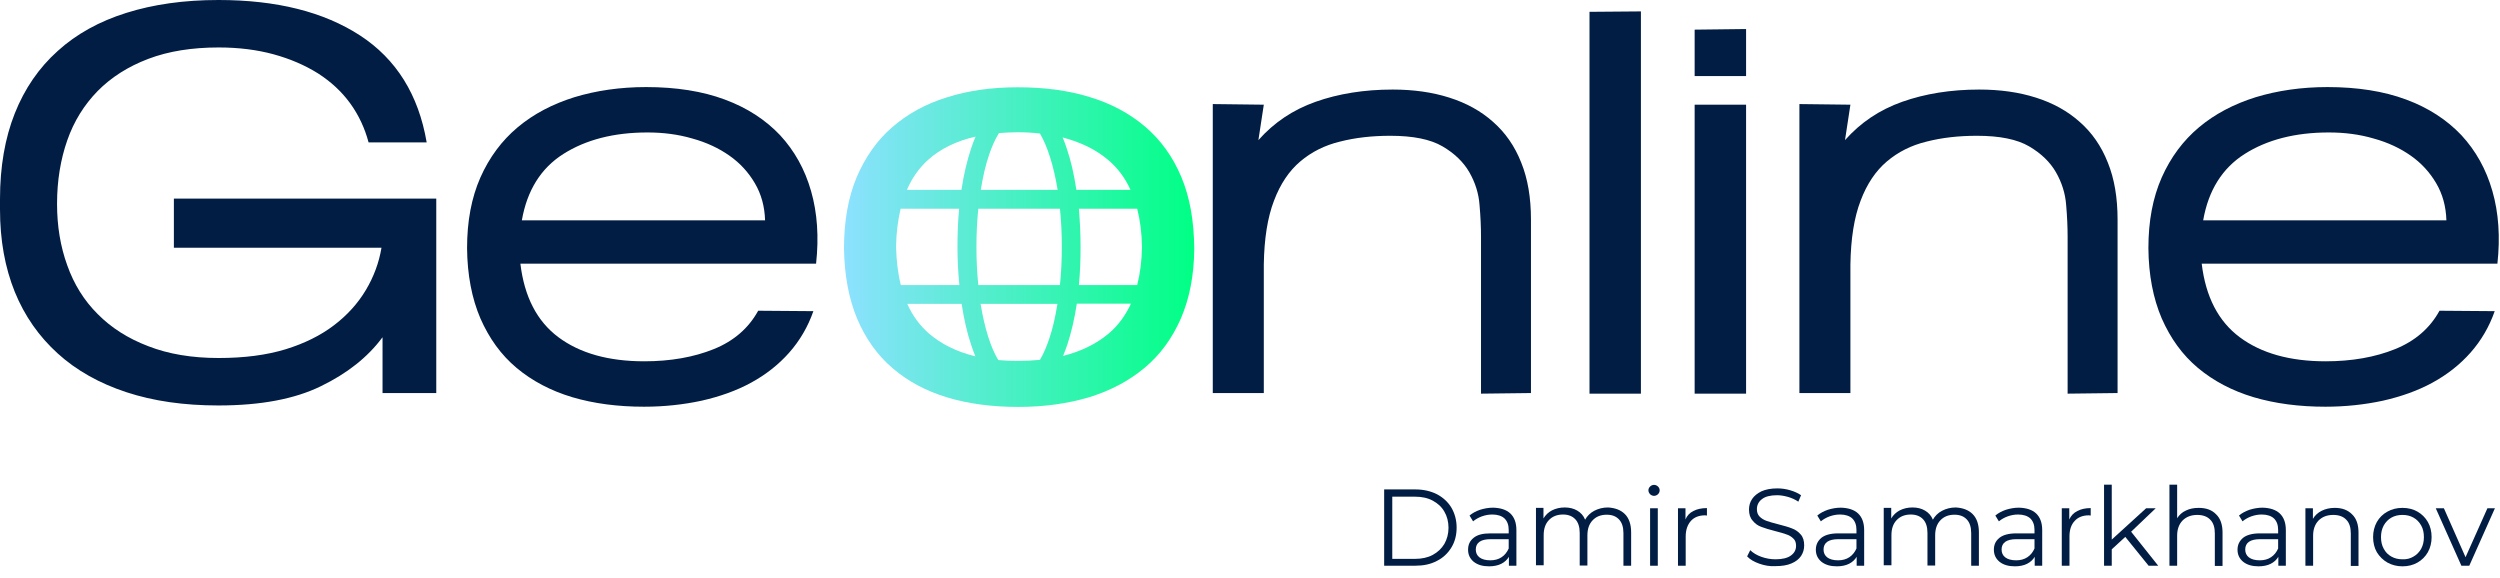 <?xml version="1.0" encoding="UTF-8"?> <svg xmlns="http://www.w3.org/2000/svg" width="134" height="31" viewBox="0 0 134 31" fill="none"><path d="M20.493 18.089C19.711 19.144 18.618 20.011 17.2 20.7C15.794 21.389 13.963 21.733 11.709 21.733C9.867 21.733 8.226 21.5 6.775 21.022C5.324 20.544 4.096 19.856 3.092 18.944C2.087 18.033 1.317 16.933 0.792 15.644C0.268 14.344 0 12.878 0 11.222V10.667C0 8.933 0.268 7.4 0.792 6.078C1.317 4.756 2.087 3.633 3.092 2.733C4.096 1.822 5.324 1.144 6.775 0.689C8.226 0.233 9.867 0 11.709 0C14.823 0 17.345 0.633 19.298 1.9C21.241 3.167 22.435 5.078 22.87 7.633H19.756C19.555 6.878 19.232 6.178 18.774 5.544C18.316 4.911 17.736 4.378 17.044 3.933C16.352 3.5 15.559 3.156 14.666 2.911C13.773 2.667 12.791 2.544 11.72 2.544C10.291 2.544 9.03 2.744 7.947 3.156C6.864 3.567 5.96 4.144 5.235 4.878C4.509 5.622 3.962 6.5 3.605 7.522C3.248 8.544 3.058 9.678 3.058 10.922C3.058 12.111 3.237 13.211 3.605 14.222C3.962 15.233 4.509 16.111 5.235 16.833C5.96 17.567 6.864 18.144 7.947 18.556C9.03 18.978 10.291 19.189 11.72 19.189C13.093 19.189 14.287 19.033 15.303 18.722C16.318 18.411 17.189 17.978 17.903 17.433C18.618 16.889 19.187 16.256 19.611 15.544C20.035 14.833 20.314 14.078 20.448 13.278H9.32V10.644H23.384V21.067H20.504V18.089H20.493Z" fill="#021D44"></path><path d="M43.597 16.678C43.307 17.511 42.872 18.255 42.302 18.9C41.733 19.544 41.052 20.078 40.26 20.511C39.467 20.944 38.586 21.255 37.603 21.478C36.621 21.689 35.594 21.8 34.523 21.8C33.116 21.8 31.833 21.633 30.672 21.289C29.522 20.944 28.529 20.422 27.692 19.722C26.855 19.022 26.218 18.133 25.75 17.067C25.292 16 25.047 14.733 25.035 13.3C25.035 11.855 25.27 10.6 25.75 9.511C26.23 8.433 26.899 7.533 27.748 6.822C28.596 6.111 29.612 5.578 30.784 5.211C31.956 4.855 33.239 4.667 34.634 4.667C36.242 4.667 37.648 4.889 38.842 5.333C40.048 5.778 41.03 6.422 41.811 7.244C42.581 8.078 43.139 9.067 43.474 10.244C43.809 11.411 43.898 12.711 43.742 14.133H27.893C28.105 15.911 28.786 17.222 29.935 18.078C31.085 18.933 32.614 19.366 34.534 19.366C35.94 19.366 37.19 19.144 38.262 18.711C39.333 18.278 40.126 17.589 40.639 16.655L43.597 16.678ZM34.701 7.1C32.904 7.1 31.398 7.489 30.192 8.255C28.987 9.022 28.25 10.211 27.971 11.811H41.008C40.985 11.066 40.807 10.411 40.461 9.822C40.115 9.233 39.668 8.744 39.099 8.344C38.53 7.944 37.871 7.633 37.101 7.422C36.342 7.2 35.538 7.1 34.701 7.1Z" fill="#021D44"></path><path d="M82.083 21.067L79.382 21.1V12.689C79.382 12.178 79.359 11.622 79.303 10.989C79.259 10.367 79.069 9.778 78.757 9.233C78.444 8.689 77.964 8.222 77.317 7.844C76.669 7.466 75.743 7.278 74.526 7.278C73.544 7.278 72.651 7.378 71.825 7.589C70.999 7.789 70.296 8.144 69.693 8.655C69.091 9.166 68.622 9.866 68.287 10.755C67.941 11.655 67.762 12.789 67.74 14.178V21.067H65.005V5.578L67.74 5.611L67.45 7.511C68.276 6.578 69.291 5.889 70.519 5.455C71.747 5.022 73.12 4.8 74.649 4.8C75.765 4.8 76.781 4.944 77.685 5.233C78.6 5.522 79.382 5.955 80.029 6.533C80.687 7.111 81.19 7.833 81.536 8.711C81.893 9.589 82.06 10.611 82.06 11.778V21.067H82.083Z" fill="#021D44"></path><path d="M87.953 0.611V21.1H85.197V0.634L87.953 0.611Z" fill="#021D44"></path><path d="M113.525 21.067L110.824 21.1V12.689C110.824 12.178 110.801 11.622 110.746 10.989C110.701 10.367 110.511 9.778 110.199 9.233C109.886 8.689 109.406 8.222 108.759 7.844C108.111 7.466 107.185 7.278 105.968 7.278C104.986 7.278 104.093 7.378 103.267 7.589C102.441 7.789 101.738 8.144 101.135 8.655C100.533 9.166 100.064 9.866 99.729 10.755C99.383 11.655 99.204 12.789 99.182 14.178V21.067H96.448V5.578L99.182 5.611L98.892 7.511C99.718 6.578 100.734 5.889 101.961 5.455C103.189 5.022 104.562 4.8 106.091 4.8C107.207 4.8 108.223 4.944 109.127 5.233C110.042 5.522 110.824 5.955 111.471 6.533C112.13 7.111 112.632 7.833 112.978 8.711C113.335 9.589 113.502 10.611 113.502 11.778V21.067H113.525Z" fill="#021D44"></path><path d="M133.716 16.678C133.426 17.511 132.991 18.255 132.421 18.9C131.852 19.544 131.171 20.078 130.379 20.511C129.586 20.944 128.705 21.255 127.722 21.478C126.74 21.689 125.713 21.8 124.642 21.8C123.235 21.8 121.952 21.633 120.791 21.289C119.641 20.944 118.648 20.422 117.811 19.722C116.974 19.022 116.337 18.133 115.869 17.067C115.411 16 115.165 14.733 115.154 13.3C115.154 11.855 115.389 10.6 115.869 9.511C116.349 8.433 117.018 7.533 117.867 6.822C118.715 6.111 119.731 5.578 120.903 5.211C122.074 4.855 123.358 4.667 124.753 4.667C126.361 4.667 127.767 4.889 128.961 5.333C130.167 5.778 131.149 6.422 131.93 7.244C132.7 8.078 133.258 9.067 133.593 10.244C133.928 11.411 134.017 12.711 133.861 14.133H118.012C118.224 15.911 118.905 17.222 120.054 18.078C121.204 18.933 122.733 19.366 124.653 19.366C126.059 19.366 127.309 19.144 128.381 18.711C129.452 18.278 130.245 17.589 130.758 16.655L133.716 16.678ZM124.82 7.1C123.023 7.1 121.516 7.489 120.311 8.255C119.106 9.022 118.369 10.211 118.09 11.811H131.127C131.104 11.066 130.926 10.411 130.58 9.822C130.234 9.233 129.787 8.744 129.218 8.344C128.649 7.944 127.99 7.633 127.22 7.422C126.461 7.2 125.669 7.1 124.82 7.1Z" fill="#021D44"></path><path d="M93.59 4.078V1.556L90.833 1.589V4.078H93.59Z" fill="#021D44"></path><path d="M93.59 5.611H90.833V21.1H93.59V5.611Z" fill="#021D44"></path><path d="M63.32 9.489C62.862 8.4 62.215 7.5 61.378 6.789C60.541 6.078 59.547 5.544 58.398 5.2C57.248 4.844 55.964 4.678 54.547 4.678C53.152 4.678 51.89 4.856 50.741 5.222C49.591 5.578 48.62 6.122 47.805 6.833C46.99 7.544 46.365 8.444 45.908 9.522C45.461 10.6 45.238 11.867 45.238 13.311C45.26 14.755 45.495 16.011 45.941 17.078C46.388 18.144 47.024 19.033 47.839 19.733C48.654 20.433 49.625 20.956 50.763 21.3C51.901 21.644 53.174 21.811 54.58 21.811C55.964 21.811 57.237 21.633 58.386 21.289C59.536 20.933 60.518 20.411 61.355 19.711C62.193 19.011 62.829 18.133 63.297 17.067C63.755 16 64.001 14.767 64.012 13.344C64.001 11.855 63.778 10.578 63.32 9.489ZM59.391 8.567C59.904 9 60.306 9.533 60.596 10.178H57.694C57.572 9.367 57.404 8.622 57.181 7.967C57.114 7.756 57.036 7.556 56.958 7.367C57.929 7.622 58.732 8.011 59.391 8.567ZM61.21 13.233C61.199 13.989 61.11 14.667 60.954 15.278H57.828C57.895 14.622 57.918 13.933 57.918 13.233C57.918 12.533 57.884 11.844 57.828 11.189H60.954C61.11 11.8 61.199 12.478 61.21 13.233ZM54.58 19.344C54.212 19.344 53.855 19.333 53.509 19.3C53.096 18.622 52.772 17.578 52.56 16.289H56.679C56.567 16.989 56.422 17.633 56.232 18.178C56.121 18.5 55.964 18.922 55.741 19.289C55.373 19.322 54.982 19.344 54.58 19.344ZM56.813 15.278H52.437C52.37 14.633 52.337 13.944 52.337 13.233C52.337 12.533 52.37 11.844 52.437 11.189H56.813C56.88 11.833 56.913 12.522 56.913 13.233C56.913 13.933 56.88 14.622 56.813 15.278ZM56.69 10.178H52.571C52.683 9.478 52.828 8.833 53.018 8.289C53.129 7.956 53.308 7.511 53.542 7.133C53.855 7.111 54.19 7.089 54.536 7.089C54.96 7.089 55.362 7.111 55.741 7.156C56.143 7.833 56.478 8.889 56.69 10.178ZM49.747 8.567C50.417 7.967 51.265 7.556 52.292 7.322C52.203 7.522 52.125 7.733 52.047 7.967C51.835 8.611 51.656 9.356 51.533 10.178H48.609C48.888 9.533 49.267 9 49.747 8.567ZM51.422 15.278H48.285C48.129 14.667 48.051 13.989 48.028 13.233C48.04 12.478 48.129 11.8 48.274 11.189H51.41C51.343 11.844 51.321 12.533 51.321 13.233C51.321 13.933 51.355 14.622 51.422 15.278ZM49.781 17.867C49.301 17.444 48.91 16.922 48.631 16.289H51.544C51.667 17.1 51.835 17.844 52.058 18.5C52.136 18.722 52.203 18.922 52.281 19.1C51.276 18.855 50.45 18.444 49.781 17.867ZM59.425 17.878C58.766 18.433 57.951 18.833 56.98 19.078C57.058 18.9 57.125 18.7 57.203 18.489C57.415 17.844 57.594 17.1 57.717 16.278H60.619C60.317 16.922 59.927 17.456 59.425 17.878Z" fill="url(#paint0_linear_55_1816)"></path><path d="M74.191 26.233H75.865C76.301 26.233 76.68 26.322 77.015 26.488C77.35 26.666 77.607 26.9 77.796 27.211C77.975 27.522 78.075 27.877 78.075 28.277C78.075 28.677 77.986 29.033 77.796 29.344C77.607 29.655 77.35 29.9 77.015 30.066C76.68 30.244 76.301 30.322 75.865 30.322H74.191V26.233ZM75.843 29.955C76.2 29.955 76.524 29.889 76.792 29.744C77.06 29.6 77.272 29.4 77.417 29.155C77.562 28.9 77.64 28.611 77.64 28.288C77.64 27.966 77.562 27.666 77.417 27.422C77.272 27.166 77.06 26.977 76.792 26.833C76.524 26.689 76.211 26.622 75.843 26.622H74.626V29.955H75.843Z" fill="#021D44"></path><path d="M80.955 27.522C81.167 27.722 81.279 28.022 81.279 28.411V30.322H80.877V29.844C80.788 30 80.642 30.133 80.464 30.222C80.285 30.311 80.062 30.355 79.817 30.355C79.471 30.355 79.203 30.278 78.991 30.111C78.79 29.944 78.689 29.733 78.689 29.466C78.689 29.2 78.778 29 78.979 28.833C79.18 28.666 79.471 28.589 79.883 28.589H80.866V28.4C80.866 28.133 80.788 27.933 80.642 27.789C80.497 27.655 80.274 27.578 79.995 27.578C79.794 27.578 79.616 27.611 79.426 27.678C79.247 27.744 79.091 27.833 78.957 27.944L78.767 27.633C78.924 27.5 79.113 27.4 79.337 27.322C79.56 27.255 79.783 27.211 80.029 27.211C80.43 27.222 80.743 27.322 80.955 27.522ZM80.486 29.866C80.654 29.755 80.776 29.6 80.866 29.4V28.9H79.895C79.37 28.9 79.102 29.089 79.102 29.455C79.102 29.633 79.169 29.778 79.303 29.878C79.437 29.978 79.627 30.033 79.883 30.033C80.118 30.033 80.319 29.978 80.486 29.866Z" fill="#021D44"></path><path d="M87.094 27.555C87.317 27.777 87.429 28.111 87.429 28.533V30.322H87.016V28.578C87.016 28.255 86.938 28.011 86.781 27.844C86.625 27.677 86.413 27.589 86.123 27.589C85.799 27.589 85.554 27.689 85.364 27.889C85.174 28.089 85.085 28.355 85.085 28.7V30.311H84.672V28.566C84.672 28.244 84.594 28 84.437 27.833C84.281 27.666 84.058 27.578 83.779 27.578C83.466 27.578 83.21 27.677 83.02 27.878C82.83 28.078 82.741 28.344 82.741 28.689V30.3H82.328V27.222H82.73V27.789C82.841 27.6 82.998 27.455 83.187 27.355C83.388 27.255 83.612 27.2 83.868 27.2C84.125 27.2 84.348 27.255 84.538 27.366C84.728 27.477 84.873 27.633 84.962 27.855C85.074 27.655 85.241 27.489 85.453 27.378C85.665 27.266 85.911 27.2 86.19 27.2C86.569 27.222 86.871 27.333 87.094 27.555Z" fill="#021D44"></path><path d="M88.445 26.489C88.389 26.433 88.355 26.355 88.355 26.278C88.355 26.2 88.389 26.133 88.445 26.078C88.5 26.022 88.579 25.989 88.657 25.989C88.735 25.989 88.813 26.022 88.869 26.078C88.924 26.133 88.958 26.2 88.958 26.278C88.958 26.367 88.924 26.433 88.869 26.489C88.813 26.544 88.735 26.578 88.657 26.578C88.579 26.578 88.5 26.544 88.445 26.489ZM88.445 27.244H88.858V30.322H88.445V27.244Z" fill="#021D44"></path><path d="M90.766 27.389C90.956 27.288 91.201 27.233 91.492 27.233V27.633L91.391 27.622C91.067 27.622 90.811 27.722 90.632 27.922C90.454 28.122 90.353 28.4 90.353 28.755V30.322H89.94V27.244H90.342V27.844C90.42 27.644 90.565 27.488 90.766 27.389Z" fill="#021D44"></path><path d="M94.293 30.211C94.014 30.111 93.802 29.989 93.646 29.822L93.813 29.489C93.958 29.633 94.159 29.756 94.405 29.844C94.65 29.933 94.907 29.978 95.164 29.978C95.532 29.978 95.811 29.911 95.99 29.778C96.179 29.644 96.269 29.467 96.269 29.256C96.269 29.089 96.224 28.956 96.124 28.867C96.023 28.767 95.9 28.689 95.755 28.644C95.61 28.589 95.409 28.533 95.153 28.467C94.84 28.389 94.594 28.311 94.416 28.244C94.226 28.178 94.07 28.067 93.947 27.911C93.813 27.767 93.746 27.567 93.746 27.311C93.746 27.1 93.802 26.911 93.914 26.744C94.025 26.578 94.193 26.444 94.416 26.333C94.639 26.233 94.929 26.178 95.264 26.178C95.499 26.178 95.733 26.211 95.956 26.278C96.179 26.344 96.38 26.433 96.537 26.544L96.391 26.889C96.224 26.778 96.034 26.689 95.833 26.633C95.632 26.578 95.443 26.544 95.253 26.544C94.896 26.544 94.617 26.611 94.438 26.756C94.26 26.889 94.17 27.078 94.17 27.289C94.17 27.456 94.215 27.589 94.315 27.689C94.416 27.789 94.539 27.867 94.695 27.922C94.851 27.978 95.052 28.033 95.309 28.1C95.61 28.178 95.856 28.244 96.046 28.322C96.235 28.389 96.391 28.5 96.514 28.644C96.648 28.789 96.704 28.989 96.704 29.233C96.704 29.444 96.648 29.633 96.537 29.8C96.425 29.967 96.258 30.1 96.023 30.2C95.789 30.3 95.51 30.344 95.175 30.344C94.874 30.367 94.572 30.311 94.293 30.211Z" fill="#021D44"></path><path d="M99.595 27.522C99.807 27.722 99.919 28.022 99.919 28.411V30.322H99.517V29.844C99.427 30 99.282 30.133 99.104 30.222C98.925 30.311 98.702 30.355 98.456 30.355C98.11 30.355 97.843 30.278 97.63 30.111C97.43 29.944 97.329 29.733 97.329 29.466C97.329 29.2 97.43 29 97.619 28.833C97.809 28.678 98.11 28.589 98.523 28.589H99.506V28.4C99.506 28.133 99.427 27.933 99.282 27.789C99.137 27.655 98.914 27.578 98.635 27.578C98.434 27.578 98.255 27.611 98.066 27.678C97.887 27.744 97.731 27.833 97.597 27.944L97.407 27.633C97.564 27.5 97.753 27.4 97.977 27.322C98.2 27.255 98.423 27.211 98.668 27.211C99.07 27.222 99.383 27.322 99.595 27.522ZM99.126 29.866C99.293 29.755 99.416 29.6 99.506 29.4V28.9H98.535C98.01 28.9 97.742 29.089 97.742 29.455C97.742 29.633 97.809 29.778 97.943 29.878C98.077 29.978 98.267 30.033 98.523 30.033C98.758 30.033 98.959 29.978 99.126 29.866Z" fill="#021D44"></path><path d="M105.734 27.555C105.957 27.777 106.069 28.111 106.069 28.533V30.322H105.656V28.578C105.656 28.255 105.578 28.011 105.421 27.844C105.265 27.677 105.053 27.589 104.763 27.589C104.439 27.589 104.193 27.689 104.004 27.889C103.814 28.089 103.725 28.355 103.725 28.7V30.311H103.312V28.566C103.312 28.244 103.234 28 103.077 27.833C102.921 27.666 102.698 27.578 102.419 27.578C102.106 27.578 101.85 27.677 101.66 27.878C101.47 28.078 101.381 28.344 101.381 28.689V30.3H100.968V27.222H101.37V27.789C101.481 27.6 101.637 27.455 101.827 27.355C102.028 27.255 102.251 27.2 102.508 27.2C102.765 27.2 102.988 27.255 103.178 27.366C103.368 27.477 103.513 27.633 103.602 27.855C103.714 27.655 103.881 27.489 104.093 27.378C104.305 27.266 104.551 27.2 104.83 27.2C105.209 27.222 105.511 27.333 105.734 27.555Z" fill="#021D44"></path><path d="M109.138 27.522C109.35 27.722 109.462 28.022 109.462 28.411V30.322H109.06V29.844C108.971 30 108.826 30.133 108.647 30.222C108.468 30.311 108.245 30.355 108 30.355C107.654 30.355 107.386 30.278 107.174 30.111C106.973 29.944 106.872 29.733 106.872 29.466C106.872 29.2 106.962 29 107.163 28.833C107.352 28.678 107.654 28.589 108.067 28.589H109.049V28.4C109.049 28.133 108.971 27.933 108.826 27.789C108.68 27.655 108.457 27.578 108.178 27.578C107.977 27.578 107.799 27.611 107.609 27.678C107.43 27.744 107.274 27.833 107.14 27.944L106.95 27.633C107.107 27.5 107.296 27.4 107.52 27.322C107.743 27.255 107.966 27.211 108.212 27.211C108.614 27.222 108.926 27.322 109.138 27.522ZM108.669 29.866C108.837 29.755 108.96 29.6 109.049 29.4V28.9H108.078C107.553 28.9 107.285 29.089 107.285 29.455C107.285 29.633 107.352 29.778 107.486 29.878C107.62 29.978 107.81 30.033 108.067 30.033C108.301 30.033 108.502 29.978 108.669 29.866Z" fill="#021D44"></path><path d="M111.348 27.389C111.538 27.288 111.783 27.233 112.062 27.233V27.633L111.962 27.622C111.638 27.622 111.382 27.722 111.203 27.922C111.013 28.122 110.924 28.4 110.924 28.755V30.322H110.511V27.244H110.913V27.844C111.002 27.644 111.147 27.488 111.348 27.389Z" fill="#021D44"></path><path d="M113.915 28.777L113.19 29.444V30.322H112.777V25.977H113.19V28.922L115.031 27.244H115.545L114.228 28.5L115.679 30.322H115.165L113.915 28.777Z" fill="#021D44"></path><path d="M118.782 27.566C119.016 27.789 119.128 28.122 119.128 28.544V30.333H118.715V28.589C118.715 28.266 118.637 28.022 118.469 27.855C118.313 27.689 118.079 27.6 117.777 27.6C117.443 27.6 117.186 27.7 116.985 27.9C116.795 28.1 116.695 28.366 116.695 28.711V30.322H116.282V25.977H116.695V27.777C116.806 27.6 116.963 27.455 117.163 27.366C117.364 27.266 117.588 27.222 117.856 27.222C118.246 27.222 118.559 27.333 118.782 27.566Z" fill="#021D44"></path><path d="M122.197 27.522C122.409 27.722 122.521 28.022 122.521 28.411V30.322H122.119V29.844C122.03 30 121.885 30.133 121.706 30.222C121.528 30.311 121.304 30.355 121.059 30.355C120.713 30.355 120.445 30.278 120.233 30.111C120.032 29.944 119.931 29.733 119.931 29.466C119.931 29.2 120.032 29 120.222 28.833C120.411 28.678 120.713 28.589 121.126 28.589H122.108V28.4C122.108 28.133 122.03 27.933 121.885 27.789C121.74 27.655 121.516 27.578 121.237 27.578C121.036 27.578 120.858 27.611 120.668 27.678C120.489 27.744 120.333 27.833 120.199 27.944L120.01 27.633C120.166 27.5 120.356 27.4 120.579 27.322C120.802 27.255 121.025 27.211 121.271 27.211C121.673 27.222 121.985 27.322 122.197 27.522ZM121.728 29.866C121.896 29.755 122.019 29.6 122.108 29.4V28.9H121.137C120.612 28.9 120.344 29.089 120.344 29.455C120.344 29.633 120.411 29.778 120.545 29.878C120.679 29.978 120.869 30.033 121.126 30.033C121.36 30.033 121.561 29.978 121.728 29.866Z" fill="#021D44"></path><path d="M126.07 27.567C126.305 27.789 126.416 28.122 126.416 28.544V30.333H126.003V28.589C126.003 28.267 125.925 28.022 125.758 27.855C125.601 27.689 125.367 27.6 125.066 27.6C124.731 27.6 124.474 27.7 124.273 27.9C124.084 28.1 123.983 28.367 123.983 28.711V30.322H123.57V27.244H123.972V27.811C124.083 27.622 124.24 27.478 124.441 27.378C124.642 27.278 124.876 27.222 125.144 27.222C125.535 27.222 125.836 27.333 126.07 27.567Z" fill="#021D44"></path><path d="M127.968 30.155C127.734 30.022 127.544 29.833 127.399 29.6C127.265 29.367 127.198 29.089 127.198 28.789C127.198 28.489 127.265 28.222 127.399 27.978C127.533 27.744 127.722 27.555 127.968 27.422C128.202 27.289 128.47 27.222 128.772 27.222C129.073 27.222 129.341 27.289 129.575 27.422C129.81 27.555 129.999 27.744 130.133 27.978C130.267 28.211 130.334 28.489 130.334 28.789C130.334 29.089 130.267 29.355 130.133 29.6C129.999 29.833 129.81 30.022 129.575 30.155C129.341 30.289 129.073 30.355 128.772 30.355C128.481 30.355 128.213 30.289 127.968 30.155ZM129.363 29.833C129.542 29.733 129.676 29.589 129.776 29.411C129.877 29.222 129.921 29.022 129.921 28.789C129.921 28.555 129.877 28.344 129.776 28.167C129.676 27.989 129.542 27.844 129.363 27.744C129.185 27.644 128.995 27.6 128.772 27.6C128.548 27.6 128.359 27.644 128.18 27.744C128.001 27.844 127.867 27.989 127.767 28.167C127.667 28.355 127.622 28.555 127.622 28.789C127.622 29.022 127.667 29.233 127.767 29.411C127.867 29.6 128.001 29.733 128.18 29.833C128.359 29.933 128.548 29.978 128.772 29.978C128.995 29.989 129.196 29.933 129.363 29.833Z" fill="#021D44"></path><path d="M133.727 27.244L132.354 30.322H131.93L130.557 27.244H130.993L132.153 29.866L133.325 27.244H133.727Z" fill="#021D44"></path><defs><linearGradient id="paint0_linear_55_1816" x1="45.245" y1="13.232" x2="64.004" y2="13.232" gradientUnits="userSpaceOnUse"><stop stop-color="#8DE1FF"></stop><stop offset="0.996" stop-color="#00FF85"></stop></linearGradient></defs></svg> 